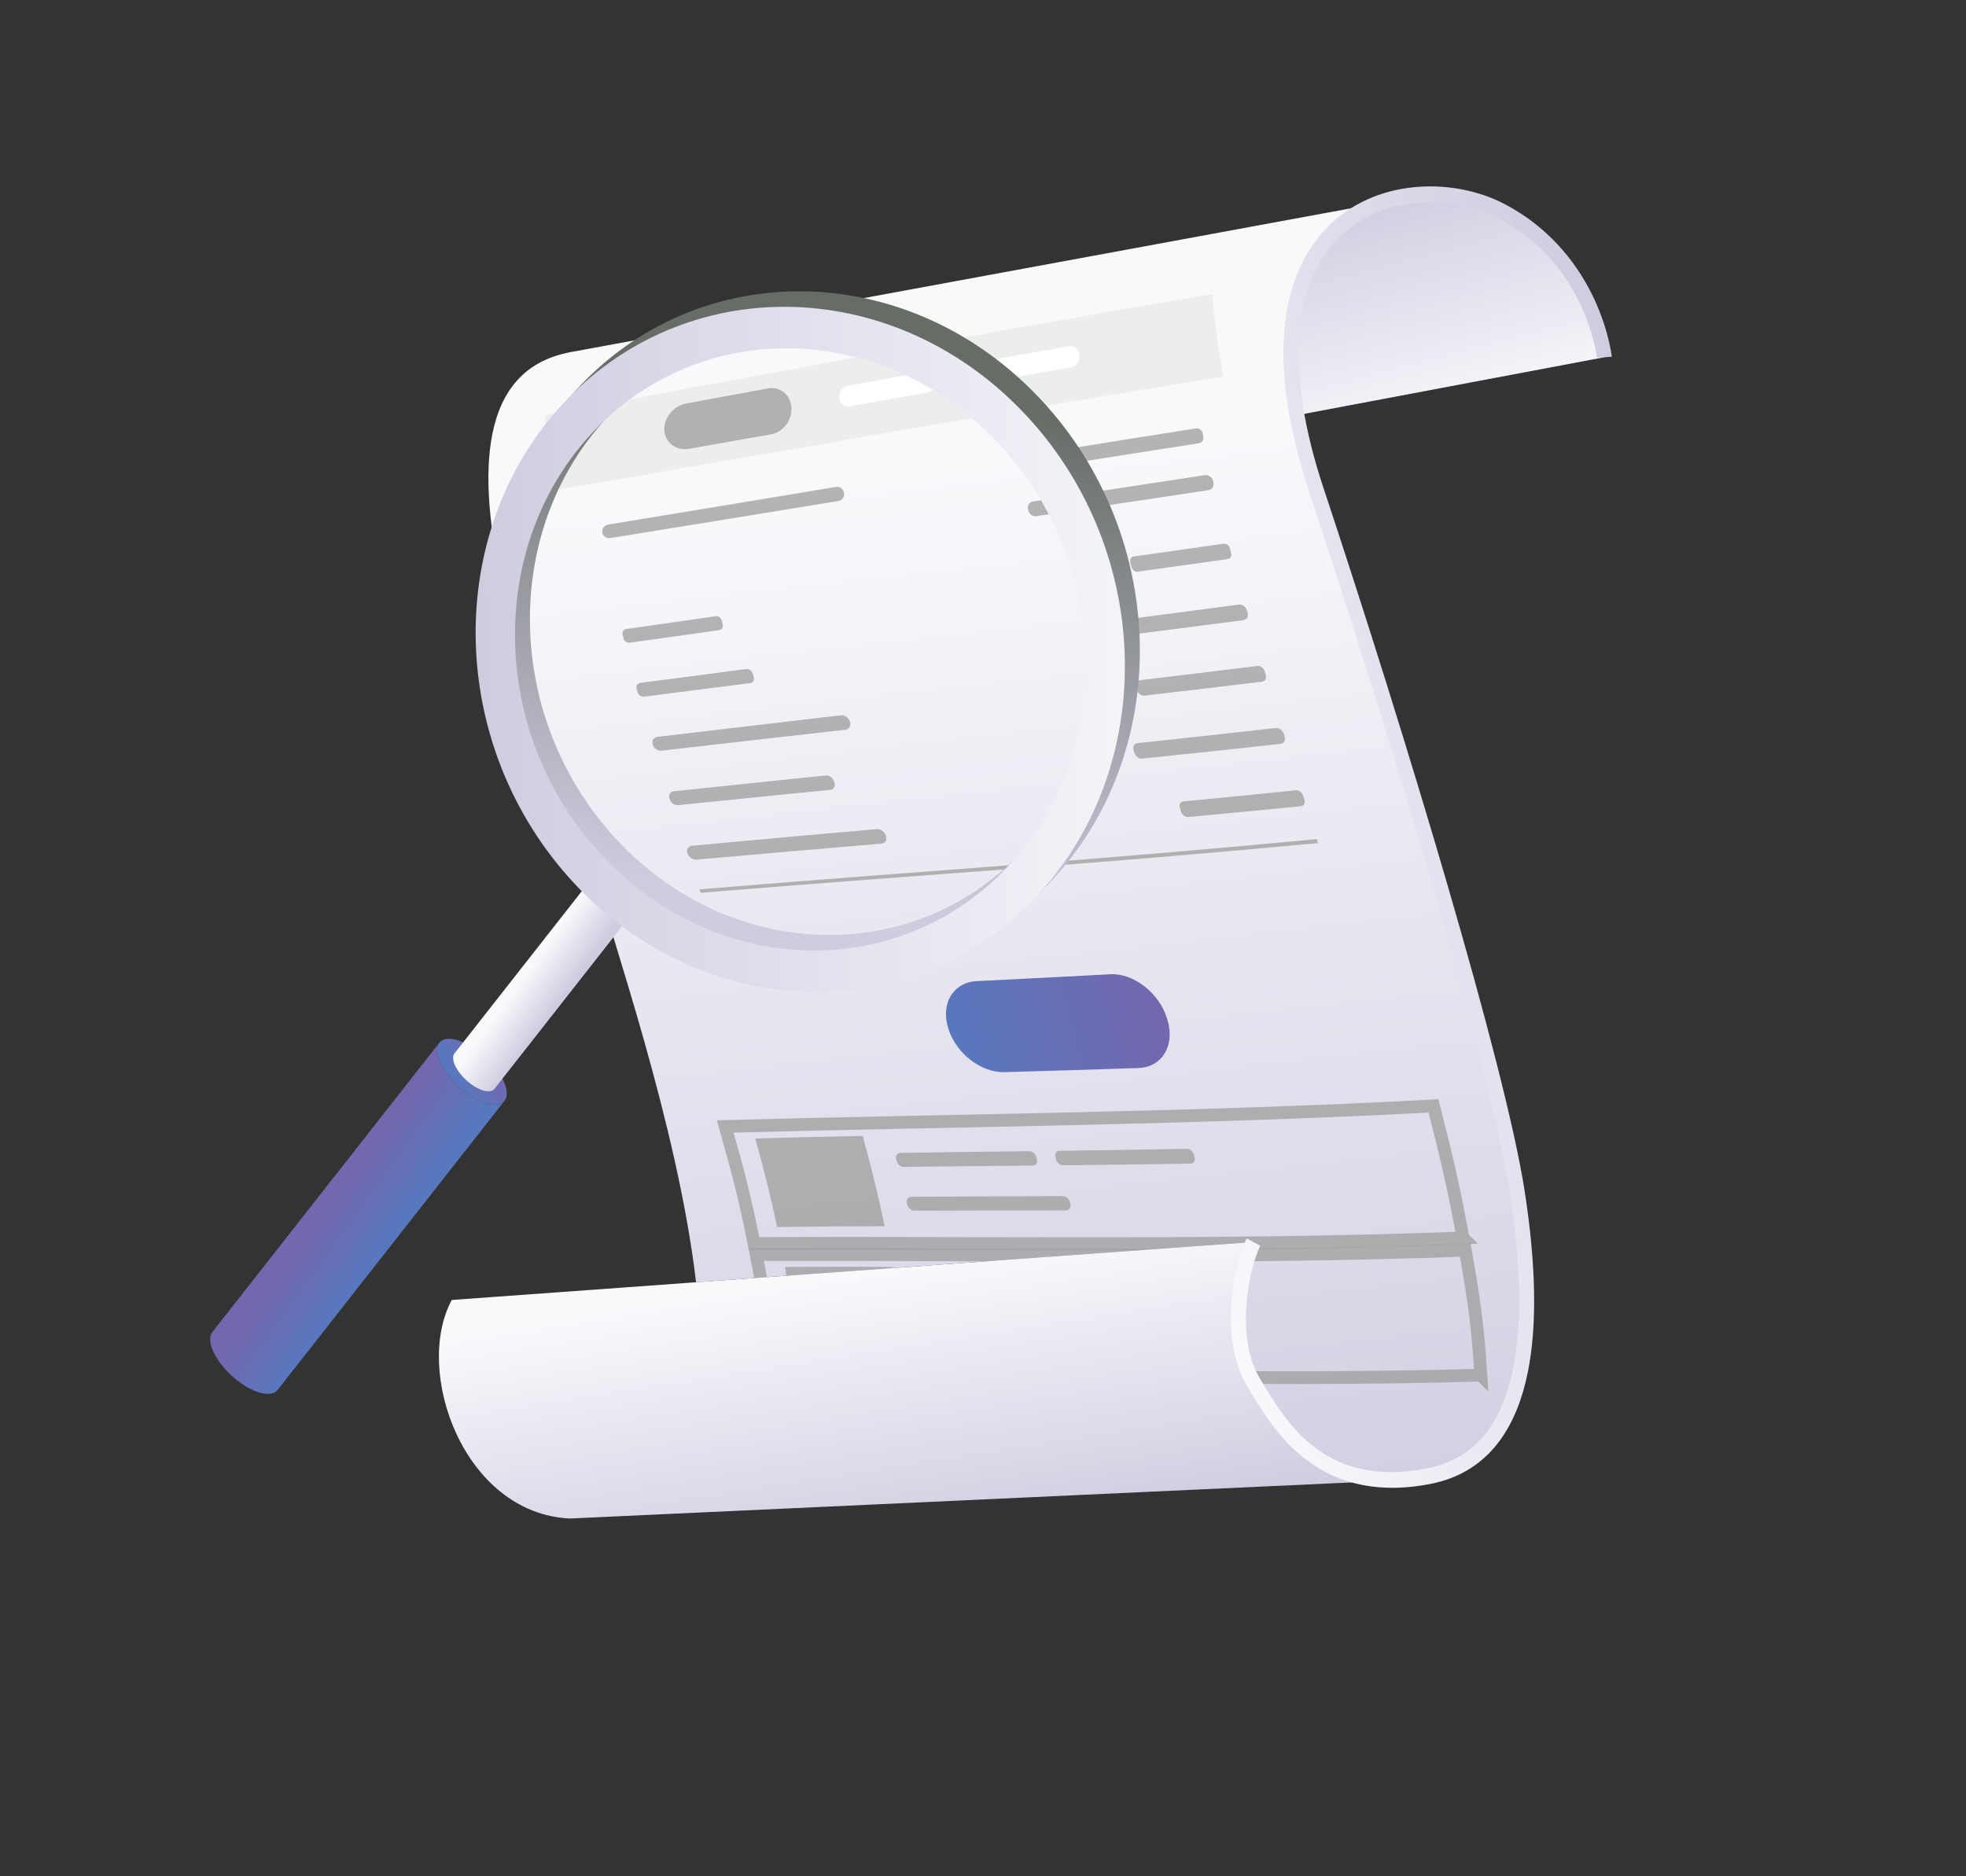 <svg width="154" height="147" viewBox="0 0 154 147" fill="none" xmlns="http://www.w3.org/2000/svg">
<rect x="0" y="0" width="154" height="147" fill="#333333" stroke="none"/>
<g clip-path="url(#clip0_210_926)">
<path d="M54.522 100.46L98.177 97.308C94.91 103.356 99.049 115.343 107.937 116.048C109.824 116.203 111.913 115.86 114.201 114.832C127.267 109 112.6 69.066 110.699 61.418C109.569 56.901 103.444 43.156 101.766 31.898C100.585 24.066 101.56 17.435 107.883 15.962C108.153 15.893 108.413 15.845 108.672 15.795L45.67 27.407L45.106 27.516C44.828 27.552 44.538 27.608 44.238 27.686C30.187 30.954 45.068 62.168 46.801 69.14C47.84 73.319 53.083 88.13 54.523 100.461L54.522 100.46Z" fill="url(#paint0_linear_210_926)"/>
<path d="M101.858 32.481L125.673 27.989C125.673 27.989 123.464 13.418 109.392 15.663L109.287 15.69L108.673 15.794C108.414 15.843 108.154 15.891 107.884 15.961C101.561 17.433 100.677 24.649 101.858 32.481Z" fill="url(#paint1_linear_210_926)"/>
<path opacity="0.76" d="M95.812 29.489C78.17 32.328 60.586 35.466 42.981 38.49C42.759 36.079 42.701 34.88 42.727 32.499C60.124 29.312 77.493 25.96 94.945 23.046C95.186 25.565 95.366 26.857 95.812 29.49L95.812 29.489Z" fill="#E8E8E8"/>
<path opacity="0.76" d="M60.398 34.027C57.851 34.478 56.57 34.706 53.967 35.164C52.974 35.339 52.092 34.684 52.036 33.705C51.981 32.727 52.768 31.791 53.754 31.61C56.338 31.137 57.609 30.902 60.137 30.436C61.102 30.258 61.917 30.913 61.993 31.908C62.07 32.903 61.371 33.854 60.399 34.027L60.398 34.027Z" fill="#9E9E9E"/>
<path d="M72.672 30.743C70.229 31.177 69.013 31.395 66.571 31.833C66.152 31.908 65.774 31.61 65.738 31.173C65.738 31.165 65.737 31.162 65.736 31.153C65.699 30.716 66.016 30.297 66.435 30.22C68.869 29.776 70.081 29.555 72.514 29.115C72.933 29.039 73.305 29.338 73.349 29.78C73.35 29.788 73.35 29.792 73.351 29.8C73.394 30.242 73.091 30.667 72.672 30.742L72.672 30.743Z" fill="white"/>
<path d="M83.868 28.783C81.361 29.213 80.124 29.429 77.663 29.861C77.24 29.935 76.853 29.63 76.806 29.185C76.805 29.178 76.805 29.173 76.804 29.165C76.757 28.721 77.069 28.297 77.49 28.222C79.943 27.784 81.176 27.566 83.676 27.131C84.106 27.057 84.497 27.361 84.55 27.81C84.551 27.819 84.551 27.823 84.552 27.83C84.605 28.279 84.299 28.709 83.869 28.782L83.868 28.783Z" fill="white"/>
<path opacity="0.76" d="M65.693 39.247C58.714 40.386 55.228 40.959 47.812 42.155C47.51 42.203 47.225 42.008 47.182 41.721C47.181 41.715 47.181 41.713 47.18 41.708C47.136 41.42 47.349 41.145 47.651 41.096C55.056 39.884 58.535 39.302 65.501 38.145C65.784 38.098 66.057 38.304 66.11 38.604C66.111 38.609 66.111 38.612 66.112 38.618C66.165 38.917 65.977 39.2 65.693 39.247Z" fill="#9E9E9E"/>
<path opacity="0.76" d="M56.335 49.371C53.567 49.758 52.168 49.955 49.315 50.354C49.107 50.383 48.896 50.245 48.848 50.046C48.814 49.906 48.798 49.837 48.764 49.697C48.717 49.498 48.848 49.312 49.056 49.282C51.906 48.875 53.304 48.674 56.069 48.278C56.27 48.249 56.475 48.392 56.523 48.593C56.558 48.736 56.575 48.808 56.611 48.951C56.66 49.153 56.537 49.342 56.336 49.371L56.335 49.371Z" fill="#9E9E9E"/>
<path opacity="0.76" d="M58.761 53.52C55.493 53.935 53.84 54.145 50.46 54.578C50.234 54.607 50 54.455 49.94 54.239C49.908 54.123 49.892 54.064 49.86 53.947C49.801 53.732 49.938 53.531 50.163 53.501C53.541 53.058 55.191 52.842 58.455 52.416C58.673 52.388 58.901 52.546 58.962 52.767C58.995 52.887 59.012 52.946 59.045 53.066C59.107 53.288 58.979 53.492 58.761 53.52Z" fill="#9E9E9E"/>
<path opacity="0.76" d="M66.23 57.17C60.592 57.807 57.752 58.127 51.83 58.811C51.534 58.845 51.221 58.642 51.135 58.359C51.129 58.338 51.126 58.328 51.119 58.307C51.034 58.023 51.208 57.764 51.503 57.729C57.42 57.026 60.258 56.696 65.889 56.04C66.17 56.007 66.473 56.222 66.562 56.519C66.569 56.541 66.572 56.551 66.579 56.573C66.668 56.869 66.512 57.138 66.23 57.17Z" fill="#9E9E9E"/>
<path opacity="0.76" d="M65.05 61.88C60.369 62.344 58.006 62.579 53.123 63.08C52.853 63.108 52.563 62.919 52.48 62.661C52.461 62.603 52.452 62.574 52.434 62.516C52.35 62.258 52.505 62.023 52.775 61.995C57.654 61.479 60.017 61.236 64.693 60.754C64.951 60.727 65.232 60.926 65.317 61.194C65.337 61.255 65.346 61.285 65.365 61.345C65.45 61.614 65.31 61.855 65.05 61.881L65.05 61.88Z" fill="#9E9E9E"/>
<path opacity="0.76" d="M80.9 91.317C76.898 91.356 74.889 91.371 70.806 91.421C70.561 91.424 70.311 91.229 70.249 90.987C70.227 90.901 70.216 90.857 70.194 90.771C70.132 90.529 70.281 90.328 70.526 90.324C74.608 90.263 76.615 90.242 80.616 90.192C80.857 90.189 81.106 90.391 81.168 90.639C81.191 90.728 81.202 90.773 81.225 90.862C81.287 91.11 81.141 91.316 80.901 91.318L80.9 91.317Z" fill="#9E9E9E"/>
<path opacity="0.76" d="M83.481 94.832C78.792 94.84 76.445 94.835 71.656 94.854C71.391 94.855 71.128 94.644 71.069 94.384C71.055 94.326 71.049 94.297 71.035 94.238C70.977 93.978 71.144 93.764 71.409 93.763C76.196 93.732 78.543 93.73 83.231 93.71C83.49 93.708 83.752 93.928 83.812 94.195C83.825 94.255 83.832 94.285 83.846 94.344C83.906 94.612 83.741 94.831 83.482 94.831L83.481 94.832Z" fill="#9E9E9E"/>
<path opacity="0.76" d="M93.249 91.163C89.256 91.232 87.274 91.253 83.28 91.294C83.04 91.297 82.793 91.094 82.731 90.845C82.709 90.756 82.698 90.711 82.675 90.621C82.612 90.371 82.756 90.163 82.996 90.161C86.988 90.108 88.97 90.082 92.961 90.004C93.201 89.999 93.45 90.206 93.514 90.462C93.536 90.553 93.548 90.599 93.571 90.691C93.634 90.947 93.489 91.16 93.249 91.164L93.249 91.163Z" fill="#9E9E9E"/>
<path opacity="0.76" d="M69.064 66.094C63.387 66.575 60.526 66.816 54.575 67.347C54.277 67.374 53.955 67.163 53.861 66.879C53.853 66.858 53.85 66.848 53.843 66.827C53.748 66.542 53.915 66.287 54.212 66.259C60.16 65.708 63.018 65.457 68.692 64.956C68.975 64.93 69.286 65.154 69.384 65.452C69.391 65.474 69.394 65.485 69.401 65.507C69.499 65.805 69.347 66.069 69.063 66.093L69.064 66.094Z" fill="#9E9E9E"/>
<path opacity="0.76" d="M96.169 43.803C93.3 44.204 91.893 44.4 89.108 44.789C88.906 44.818 88.692 44.66 88.635 44.439C88.594 44.285 88.574 44.208 88.534 44.054C88.477 43.834 88.595 43.63 88.797 43.601C91.579 43.206 92.985 43.006 95.851 42.599C96.058 42.57 96.277 42.729 96.335 42.952C96.376 43.108 96.397 43.186 96.439 43.342C96.499 43.566 96.377 43.773 96.168 43.802L96.169 43.803Z" fill="#9E9E9E"/>
<path opacity="0.76" d="M97.407 48.586C92.992 49.161 90.849 49.438 86.605 49.981C86.359 50.013 86.094 49.815 86.016 49.544C85.993 49.463 85.981 49.423 85.958 49.342C85.881 49.07 86.019 48.822 86.265 48.79C90.504 48.233 92.646 47.952 97.059 47.366C97.315 47.333 97.589 47.532 97.668 47.811C97.691 47.894 97.703 47.935 97.727 48.019C97.806 48.297 97.662 48.554 97.406 48.586L97.407 48.586Z" fill="#9E9E9E"/>
<path opacity="0.76" d="M98.865 53.408C95.105 53.86 93.268 54.077 89.631 54.501C89.402 54.527 89.151 54.341 89.074 54.086C89.04 53.974 89.023 53.919 88.99 53.807C88.912 53.552 89.038 53.322 89.266 53.294C92.9 52.859 94.736 52.638 98.495 52.176C98.731 52.147 98.989 52.336 99.067 52.596C99.102 52.711 99.119 52.768 99.153 52.882C99.231 53.143 99.101 53.38 98.864 53.408L98.865 53.408Z" fill="#9E9E9E"/>
<path opacity="0.76" d="M100.324 58.278C95.895 58.765 93.74 58.993 89.468 59.435C89.22 59.461 88.946 59.256 88.86 58.98C88.834 58.898 88.822 58.857 88.796 58.774C88.71 58.498 88.841 58.252 89.089 58.225C93.357 57.769 95.511 57.535 99.939 57.036C100.195 57.008 100.478 57.215 100.566 57.499C100.592 57.584 100.606 57.626 100.632 57.71C100.72 57.993 100.581 58.249 100.325 58.277L100.324 58.278Z" fill="#9E9E9E"/>
<path opacity="0.76" d="M101.899 63.163C98.311 63.52 96.553 63.687 93.07 64.009C92.845 64.03 92.596 63.841 92.515 63.59C92.476 63.468 92.457 63.407 92.418 63.285C92.338 63.034 92.457 62.811 92.682 62.789C96.163 62.456 97.92 62.284 101.508 61.917C101.741 61.894 101.996 62.085 102.077 62.342C102.116 62.467 102.136 62.53 102.175 62.654C102.256 62.911 102.132 63.141 101.9 63.164L101.899 63.163Z" fill="#9E9E9E"/>
<path opacity="0.76" d="M93.917 34.726C89.963 35.34 88.044 35.643 84.25 36.246C84.018 36.283 83.788 36.109 83.739 35.861C83.72 35.765 83.71 35.718 83.692 35.622C83.644 35.374 83.794 35.141 84.025 35.103C87.813 34.491 89.73 34.185 93.679 33.565C93.92 33.528 94.159 33.702 94.211 33.954C94.23 34.051 94.24 34.1 94.26 34.197C94.312 34.45 94.158 34.688 93.916 34.725L93.917 34.726Z" fill="#9E9E9E"/>
<path opacity="0.76" d="M94.659 38.404C89.106 39.234 86.443 39.638 81.161 40.443C80.89 40.484 80.614 40.277 80.548 39.983C80.541 39.95 80.538 39.935 80.53 39.902C80.464 39.608 80.633 39.334 80.904 39.292C86.178 38.474 88.837 38.065 94.385 37.225C94.67 37.182 94.959 37.393 95.029 37.695C95.037 37.728 95.041 37.744 95.049 37.778C95.119 38.08 94.944 38.363 94.659 38.404Z" fill="#9E9E9E"/>
<path opacity="0.76" d="M103.243 66.052C83.307 67.916 75.034 68.301 54.889 69.947C54.853 69.839 54.835 69.785 54.797 69.676C74.941 68.014 83.21 67.618 103.145 65.741C103.184 65.866 103.204 65.927 103.243 66.052Z" fill="#9E9E9E"/>
<path d="M89.189 83.675C84.993 83.817 82.908 83.875 78.696 83.998C76.858 84.052 74.887 82.533 74.294 80.615C74.283 80.581 74.278 80.563 74.267 80.529C73.674 78.61 74.675 76.959 76.508 76.867C80.708 76.657 82.786 76.555 86.972 76.329C88.799 76.231 90.818 77.803 91.423 79.817C91.434 79.853 91.439 79.871 91.451 79.907C92.056 81.921 91.019 83.613 89.188 83.675L89.189 83.675Z" fill="url(#paint2_linear_210_926)"/>
<path opacity="0.76" d="M69.297 96.07C65.973 96.081 64.295 96.09 60.874 96.132C60.283 93.371 59.931 91.982 59.162 89.196C62.582 89.099 64.259 89.061 67.578 88.994C68.35 91.841 68.703 93.257 69.296 96.07L69.297 96.07Z" fill="#9E9E9E"/>
<path opacity="0.76" d="M114.601 96.988C96.13 97.697 77.571 97.338 59.064 97.422C58.33 93.775 57.855 91.939 56.805 88.254C75.297 87.759 93.833 87.639 112.286 86.643C113.365 90.858 113.849 92.938 114.6 96.987L114.601 96.988Z" stroke="#9E9E9E" stroke-miterlimit="10"/>
<path opacity="0.76" d="M83.014 101.813C79 101.761 76.986 101.73 72.895 101.689C72.649 101.686 72.419 101.491 72.383 101.255C72.371 101.17 72.364 101.128 72.35 101.044C72.314 100.807 72.484 100.615 72.73 100.616C76.82 100.65 78.833 100.676 82.847 100.721C83.088 100.724 83.317 100.924 83.354 101.166C83.367 101.252 83.374 101.295 83.387 101.381C83.424 101.623 83.256 101.818 83.014 101.815L83.014 101.813Z" fill="#A1B2A1"/>
<path opacity="0.76" d="M85.201 105.249C80.501 105.165 78.144 105.113 73.347 105.038C73.082 105.034 72.844 104.824 72.817 104.571C72.811 104.514 72.808 104.485 72.802 104.429C72.774 104.176 72.967 103.971 73.232 103.975C78.028 104.042 80.384 104.09 85.083 104.167C85.343 104.171 85.58 104.386 85.609 104.644C85.616 104.702 85.619 104.731 85.625 104.789C85.653 105.047 85.462 105.253 85.202 105.249L85.201 105.249Z" fill="#A1B2A1"/>
<path opacity="0.76" d="M95.392 101.93C91.394 101.915 89.405 101.892 85.4 101.843C85.159 101.84 84.933 101.639 84.897 101.397C84.884 101.311 84.877 101.267 84.864 101.181C84.826 100.938 84.991 100.742 85.232 100.745C89.235 100.785 91.224 100.805 95.222 100.812C95.462 100.813 95.691 101.016 95.729 101.262C95.743 101.35 95.75 101.394 95.763 101.483C95.8 101.729 95.633 101.93 95.393 101.929L95.392 101.93Z" fill="#A1B2A1"/>
<path opacity="0.76" d="M70.831 106.174C67.502 106.124 65.822 106.103 62.403 106.089C62.175 103.377 61.983 102.01 61.492 99.262C64.911 99.241 66.591 99.242 69.915 99.254C70.408 102.047 70.601 103.433 70.831 106.173L70.831 106.174Z" fill="#9E9E9E"/>
<path opacity="0.76" d="M116.002 107.738C97.519 108.275 78.94 107.547 60.424 107.325C60.193 103.74 59.932 101.929 59.234 98.287C77.743 98.236 96.303 98.634 114.776 97.947C115.489 101.977 115.756 103.947 116.003 107.739L116.002 107.738Z" stroke="#9E9E9E" stroke-miterlimit="10"/>
<path d="M44.627 118.971L46.514 118.885L46.529 118.882L107.937 116.048C99.048 115.343 94.91 103.356 98.177 97.308L54.522 100.46L35.387 101.848C32.376 107.419 36.303 118.568 44.627 118.97L44.627 118.971Z" fill="url(#paint3_linear_210_926)"/>
<path d="M113.668 115.798C113.159 115.994 112.621 116.148 112.054 116.259C108.272 117.003 105.028 116.388 102.409 114.431C100.197 112.777 98.828 110.494 97.829 108.827L97.694 108.602C95.631 105.167 96.423 99.763 97.645 97.022L98.709 97.593C97.632 100.01 96.875 104.981 98.674 107.975L98.81 108.202C100.816 111.548 103.845 116.603 111.785 115.043C115.415 114.329 117.625 111.741 118.543 107.13C119.238 103.641 119.142 99.014 118.26 93.377C116.956 85.042 110.499 62.501 102.558 38.561C100.854 33.425 100.219 28.94 100.672 25.232C101.071 21.959 102.292 19.351 104.304 17.481C108.151 13.904 113.985 13.996 117.758 15.937C121.696 17.962 123.795 21.113 124.864 23.399C126.021 25.876 126.246 27.866 126.255 27.949L125.091 28.03C125.089 28.011 124.872 26.14 123.797 23.857C122.368 20.823 120.178 18.53 117.287 17.044C113.864 15.284 108.58 15.193 105.103 18.426C101.159 22.092 100.649 29.116 103.662 38.204C110.175 57.838 117.883 83.434 119.416 93.234C120.322 99.024 120.414 103.803 119.691 107.441C118.825 111.788 116.803 114.591 113.668 115.798Z" fill="url(#paint4_linear_210_926)"/>
<path d="M34.419 81.691C33.885 82.371 34.592 83.938 36.012 85.2C37.418 86.452 38.992 86.914 39.526 86.234C40.05 85.567 39.342 84 37.935 82.748C36.516 81.486 34.942 81.023 34.419 81.691Z" fill="url(#paint5_linear_210_926)"/>
<path d="M34.419 81.691L16.642 104.351C16.109 105.031 16.816 106.598 18.235 107.86C19.642 109.111 21.216 109.574 21.75 108.893L39.527 86.233C38.993 86.913 37.419 86.45 36.013 85.199C34.593 83.937 33.886 82.37 34.42 81.69L34.419 81.691Z" fill="url(#paint6_linear_210_926)"/>
<path d="M46.485 68.656C46.158 69.072 46.591 70.032 47.461 70.805C48.322 71.571 49.285 71.854 49.612 71.438C49.932 71.029 49.5 70.07 48.638 69.304C47.769 68.531 46.806 68.248 46.485 68.656Z" fill="url(#paint7_linear_210_926)"/>
<path d="M46.486 68.656L35.603 82.528C35.276 82.944 35.709 83.904 36.579 84.677C37.44 85.443 38.403 85.726 38.73 85.31L49.613 71.438C49.286 71.854 48.322 71.571 47.461 70.805C46.592 70.032 46.159 69.073 46.486 68.656Z" fill="url(#paint8_linear_210_926)"/>
<path d="M45.582 30.078C35.816 40.214 36.082 57.201 46.176 68.018C56.268 78.835 72.367 79.386 82.132 69.249C91.898 59.113 91.632 42.126 81.538 31.309C71.446 20.493 55.348 19.941 45.582 30.078ZM47.795 32.45C56.378 23.541 70.525 24.026 79.396 33.532C88.266 43.039 88.5 57.967 79.918 66.876C71.335 75.785 57.187 75.301 48.317 65.794C39.447 56.287 39.214 41.359 47.795 32.45Z" fill="url(#paint9_linear_210_926)"/>
<path d="M44.411 31.294C34.646 41.43 34.911 58.417 45.005 69.234C55.098 80.051 71.196 80.603 80.961 70.465C90.727 60.329 90.461 43.342 80.368 32.525C70.275 21.708 54.176 21.156 44.411 31.294ZM46.626 33.666C55.208 24.757 69.356 25.241 78.226 34.748C87.096 44.255 87.33 59.183 78.748 68.092C70.165 77.001 56.017 76.516 47.147 67.01C38.277 57.503 38.044 42.574 46.626 33.666Z" fill="url(#paint10_linear_210_926)"/>
</g>
<defs>
<linearGradient id="paint0_linear_210_926" x1="87.703" y1="126.153" x2="77.805" y2="36.406" gradientUnits="userSpaceOnUse">
<stop stop-color="#D0CCE0"/>
<stop offset="1" stop-color="#F9F9FC"/>
</linearGradient>
<linearGradient id="paint1_linear_210_926" x1="109.412" y1="14.613" x2="114.325" y2="33.14" gradientUnits="userSpaceOnUse">
<stop stop-color="#D0CCE0"/>
<stop offset="1" stop-color="#F9F9FC"/>
</linearGradient>
<linearGradient id="paint2_linear_210_926" x1="74.754" y1="82.329" x2="90.917" y2="77.936" gradientUnits="userSpaceOnUse">
<stop stop-color="#5878BE"/>
<stop offset="1" stop-color="#7467AE"/>
</linearGradient>
<linearGradient id="paint3_linear_210_926" x1="72.91" y1="121.213" x2="69.504" y2="99.461" gradientUnits="userSpaceOnUse">
<stop stop-color="#D0CCE0"/>
<stop offset="1" stop-color="#F9F9FC"/>
</linearGradient>
<linearGradient id="paint4_linear_210_926" x1="134.92" y1="59.411" x2="87.533" y2="72.287" gradientUnits="userSpaceOnUse">
<stop stop-color="#D0CCE0"/>
<stop offset="1" stop-color="#F9F9FC"/>
</linearGradient>
<linearGradient id="paint5_linear_210_926" x1="35.785" y1="84.84" x2="38.849" y2="83.027" gradientUnits="userSpaceOnUse">
<stop stop-color="#5878BE"/>
<stop offset="1" stop-color="#7467AE"/>
</linearGradient>
<linearGradient id="paint6_linear_210_926" x1="29.97" y1="97.771" x2="25.447" y2="94.515" gradientUnits="userSpaceOnUse">
<stop stop-color="#5878BE"/>
<stop offset="1" stop-color="#7467AE"/>
</linearGradient>
<linearGradient id="paint7_linear_210_926" x1="47.406" y1="70.603" x2="49.281" y2="69.494" gradientUnits="userSpaceOnUse">
<stop stop-color="#27686E"/>
<stop offset="1" stop-color="#66B097"/>
</linearGradient>
<linearGradient id="paint8_linear_210_926" x1="43.762" y1="78.499" x2="40.993" y2="76.506" gradientUnits="userSpaceOnUse">
<stop stop-color="#D0CCE0"/>
<stop offset="1" stop-color="#F9F9FC"/>
</linearGradient>
<linearGradient id="paint9_linear_210_926" x1="62.13" y1="70.871" x2="67.843" y2="30.558" gradientUnits="userSpaceOnUse">
<stop stop-color="#D0CCE0"/>
<stop offset="1" stop-color="#666D67"/>
</linearGradient>
<linearGradient id="paint10_linear_210_926" x1="37.474" y1="49.684" x2="94.819" y2="49.458" gradientUnits="userSpaceOnUse">
<stop stop-color="#D0CCE0"/>
<stop offset="1" stop-color="#F9F9FC"/>
</linearGradient>
<clipPath id="clip0_210_926">
<rect width="130.624" height="107.261" fill="white" transform="translate(-6 46.943) rotate(-21.061)"/>
</clipPath>
</defs>
</svg>
